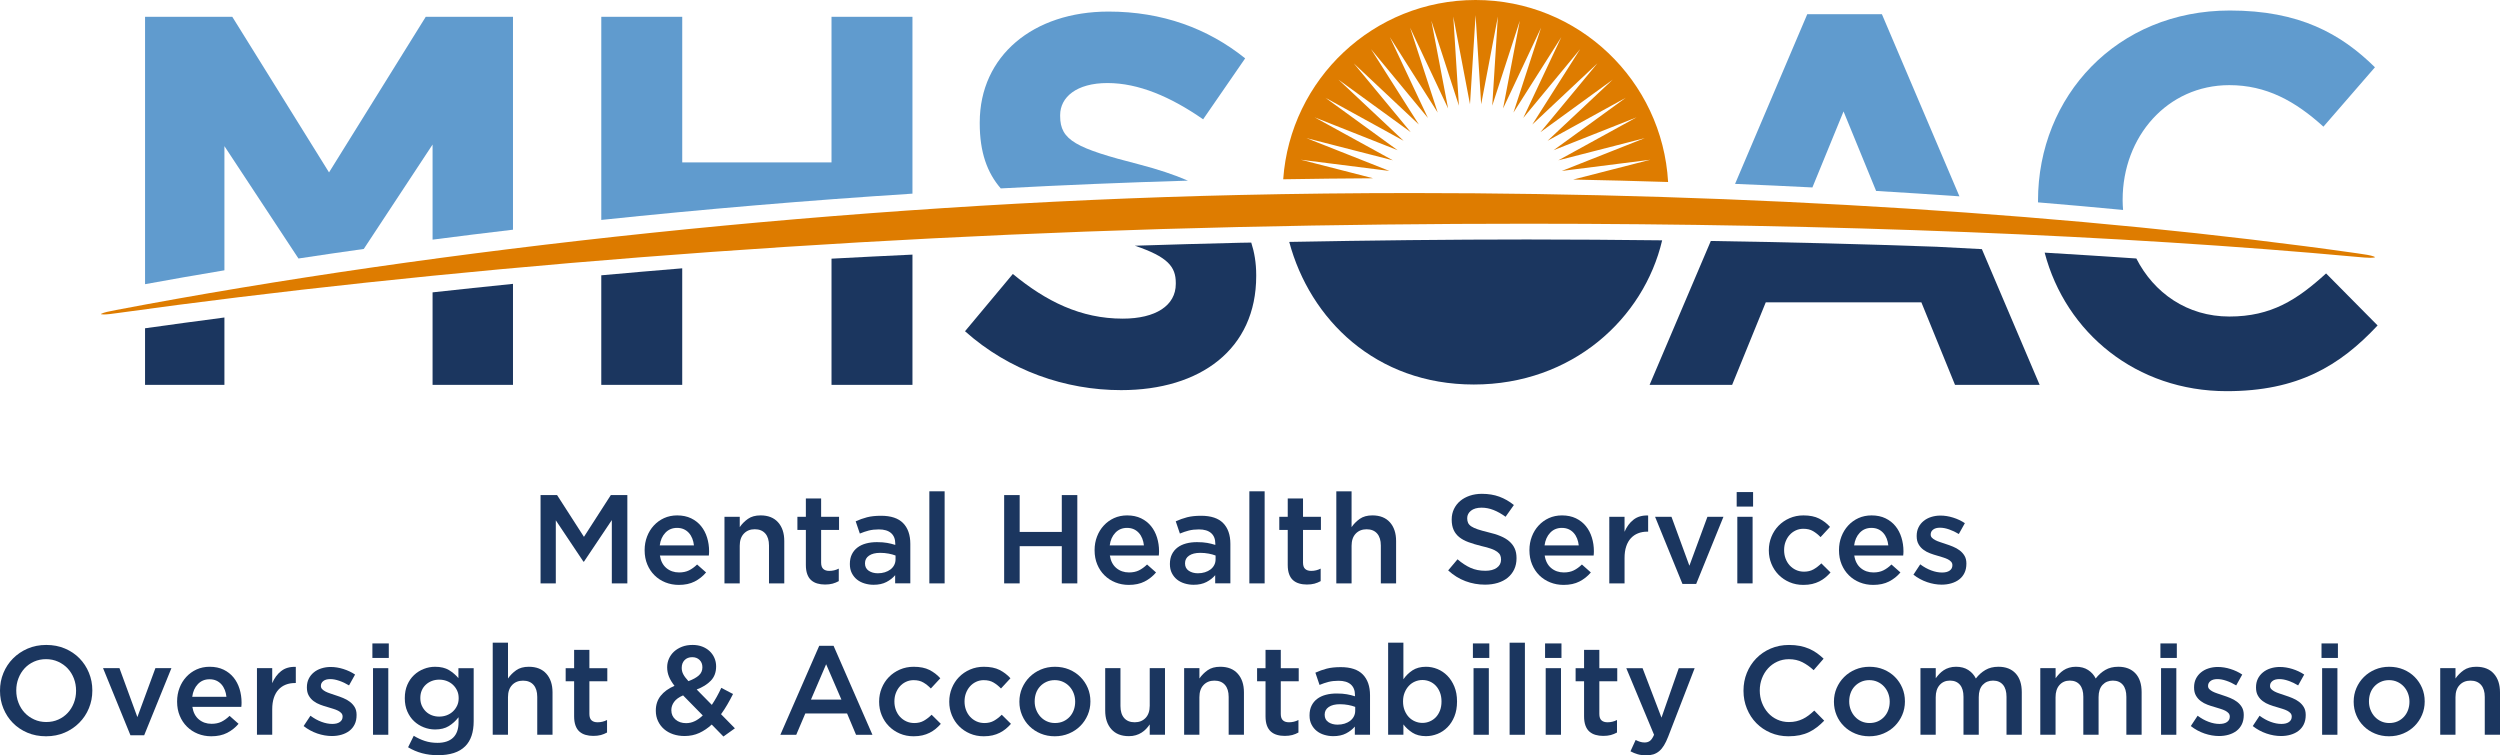 <?xml version="1.0" encoding="UTF-8"?>
<!-- Generator: Adobe Illustrator 27.1.1, SVG Export Plug-In . SVG Version: 6.00 Build 0)  -->
<svg xmlns="http://www.w3.org/2000/svg" xmlns:xlink="http://www.w3.org/1999/xlink" version="1.0" id="Layer_1" x="0px" y="0px" viewBox="0 0 180 54.384" xml:space="preserve">
<g>
	<path fill="#609BCE" d="M65.697,13.942V1.211h-5.828v10.482H49.121V1.211h-5.828v14.624   C50.611,15.066,58.123,14.431,65.697,13.942z"></path>
	<path fill="#609BCE" d="M16.158,19.462v-8.941l5.331,8.091   c1.55-0.236,3.118-0.465,4.703-0.688l4.953-7.517v6.847   c1.911-0.248,3.841-0.487,5.79-0.716V1.211h-6.282l-6.963,11.202L16.726,1.211   h-6.282v19.25C12.314,20.119,14.216,19.785,16.158,19.462z"></path>
	<path fill="#609BCE" d="M85.531,13.006c-1.018-0.439-2.174-0.819-3.485-1.161   c-4.58-1.173-5.715-1.742-5.715-3.482V8.287c0-1.286,1.173-2.308,3.406-2.308   c2.233,0,4.542,0.983,6.888,2.611l3.027-4.389   c-2.687-2.158-5.979-3.368-9.839-3.368c-5.412,0-9.272,3.179-9.272,7.985v0.076   c0,2.071,0.54,3.55,1.513,4.671C76.552,13.324,81.052,13.138,85.531,13.006z"></path>
	<path fill="#609BCE" d="M130.493,13.496l2.242-5.473l2.346,5.725   c2.014,0.119,4.016,0.247,5.998,0.388L135.497,1.022h-5.374l-5.198,12.218   C126.791,13.315,128.645,13.402,130.493,13.496z"></path>
	<path fill="#609BCE" d="M152.861,15.117c-0.015-0.219-0.031-0.438-0.031-0.661v-0.076   c0-4.542,3.217-8.25,7.683-8.25c2.65,0,4.731,1.135,6.774,2.99l3.709-4.276   c-2.461-2.423-5.45-4.087-10.446-4.087c-8.137,0-13.814,6.168-13.814,13.7   v0.076c0,0.013,0.002,0.025,0.002,0.038   C148.805,14.741,150.845,14.924,152.861,15.117z"></path>
</g>
<g>
	<g>
		<polygon fill="#1B365F" points="38.92,35.646 40.11,35.646 42.044,38.653 43.979,35.646     45.169,35.646 45.169,42.004 44.051,42.004 44.051,37.445 42.044,40.441     42.008,40.441 40.018,37.463 40.018,42.004 38.92,42.004   "></polygon>
		<path fill="#1B365F" d="M49.964,39.27c-0.018-0.175-0.057-0.34-0.118-0.495    c-0.061-0.153-0.142-0.289-0.245-0.403c-0.104-0.115-0.226-0.205-0.368-0.269    c-0.142-0.063-0.304-0.095-0.486-0.095c-0.34,0-0.619,0.117-0.84,0.35    c-0.222,0.233-0.356,0.537-0.405,0.912H49.964z M48.875,42.113    c-0.345,0-0.667-0.061-0.967-0.181c-0.301-0.121-0.561-0.291-0.781-0.509    c-0.222-0.217-0.396-0.48-0.523-0.785c-0.127-0.306-0.19-0.643-0.19-1.012    v-0.019c0-0.345,0.057-0.669,0.173-0.972c0.114-0.302,0.277-0.567,0.486-0.794    c0.208-0.227,0.455-0.406,0.74-0.537c0.285-0.129,0.6-0.195,0.945-0.195    c0.382,0,0.715,0.07,1.003,0.209c0.288,0.14,0.526,0.327,0.718,0.563    c0.19,0.236,0.334,0.51,0.431,0.822c0.096,0.311,0.145,0.641,0.145,0.986    l-0.004,0.15l-0.014,0.159h-3.524c0.061,0.393,0.217,0.695,0.468,0.903    c0.251,0.209,0.556,0.315,0.912,0.315c0.273,0,0.509-0.049,0.709-0.146    c0.199-0.098,0.396-0.238,0.59-0.426l0.646,0.572    c-0.231,0.273-0.505,0.49-0.823,0.653C49.697,42.032,49.316,42.113,48.875,42.113    "></path>
		<path fill="#1B365F" d="M52.163,37.208h1.099v0.745c0.157-0.23,0.354-0.429,0.591-0.595    c0.236-0.166,0.538-0.25,0.908-0.25c0.544,0,0.965,0.166,1.262,0.5    c0.297,0.332,0.445,0.78,0.445,1.343v3.052h-1.1v-2.724    c0-0.376-0.089-0.665-0.268-0.868c-0.179-0.203-0.431-0.306-0.759-0.306    c-0.321,0-0.581,0.105-0.781,0.315c-0.199,0.208-0.299,0.501-0.299,0.877v2.706    h-1.099V37.208z"></path>
		<path fill="#1B365F" d="M59.401,42.086c-0.2,0-0.384-0.024-0.554-0.074    c-0.169-0.048-0.316-0.127-0.44-0.236c-0.124-0.109-0.219-0.254-0.285-0.435    c-0.067-0.183-0.1-0.403-0.1-0.663v-2.525h-0.609V37.208h0.609v-1.317h1.099    v1.317h1.29v0.945h-1.29v2.352c0,0.212,0.051,0.365,0.155,0.459    c0.103,0.094,0.247,0.14,0.435,0.14c0.236,0,0.464-0.053,0.681-0.164v0.901    c-0.14,0.077-0.288,0.138-0.445,0.181    C59.788,42.065,59.607,42.086,59.401,42.086"></path>
		<path fill="#1B365F" d="M64.479,39.997c-0.141-0.055-0.304-0.1-0.496-0.137    c-0.19-0.036-0.392-0.055-0.604-0.055c-0.345,0-0.614,0.067-0.808,0.2    c-0.194,0.133-0.291,0.315-0.291,0.544v0.018c0,0.231,0.089,0.406,0.268,0.528    c0.179,0.12,0.398,0.181,0.658,0.181c0.181,0,0.35-0.024,0.504-0.072    c0.155-0.048,0.289-0.117,0.405-0.204c0.115-0.088,0.204-0.194,0.268-0.318    c0.063-0.124,0.096-0.261,0.096-0.412V39.997z M64.451,42.004v-0.591    c-0.164,0.195-0.373,0.358-0.627,0.491c-0.255,0.133-0.563,0.2-0.926,0.2    c-0.225,0-0.441-0.032-0.65-0.096c-0.209-0.063-0.391-0.157-0.545-0.28    c-0.155-0.124-0.278-0.279-0.372-0.463c-0.094-0.185-0.141-0.398-0.141-0.641    V40.606c0-0.268,0.048-0.499,0.145-0.695c0.096-0.197,0.232-0.36,0.405-0.491    c0.173-0.131,0.378-0.227,0.618-0.291c0.239-0.063,0.497-0.095,0.776-0.095    c0.291,0,0.537,0.018,0.74,0.055c0.203,0.037,0.398,0.084,0.586,0.145v-0.09    c0-0.334-0.102-0.587-0.304-0.764c-0.203-0.175-0.495-0.263-0.877-0.263    c-0.271,0-0.514,0.027-0.727,0.081c-0.211,0.055-0.426,0.127-0.644,0.218    l-0.299-0.882c0.266-0.121,0.539-0.218,0.817-0.291    c0.279-0.072,0.615-0.108,1.009-0.108c0.714,0,1.244,0.176,1.59,0.53    c0.345,0.355,0.518,0.852,0.518,1.494v2.843H64.451z"></path>
		<rect x="66.913" y="35.374" fill="#1B365F" width="1.1" height="6.63"></rect>
		<polygon fill="#1B365F" points="72.299,35.646 73.416,35.646 73.416,38.299 76.449,38.299     76.449,35.646 77.567,35.646 77.567,42.004 76.449,42.004 76.449,39.325     73.416,39.325 73.416,42.004 72.299,42.004   "></polygon>
		<path fill="#1B365F" d="M82.362,39.27c-0.018-0.175-0.057-0.34-0.118-0.495    c-0.061-0.153-0.142-0.289-0.245-0.403c-0.104-0.115-0.226-0.205-0.368-0.269    c-0.142-0.063-0.304-0.095-0.486-0.095c-0.34,0-0.619,0.117-0.84,0.35    c-0.222,0.233-0.356,0.537-0.405,0.912H82.362z M81.272,42.113    c-0.345,0-0.667-0.061-0.967-0.181c-0.301-0.121-0.561-0.291-0.781-0.509    c-0.222-0.217-0.396-0.48-0.523-0.785c-0.127-0.306-0.19-0.643-0.19-1.012    v-0.019c0-0.345,0.057-0.669,0.173-0.972c0.114-0.302,0.277-0.567,0.486-0.794    c0.208-0.227,0.455-0.406,0.74-0.537c0.285-0.129,0.6-0.195,0.945-0.195    c0.382,0,0.715,0.07,1.003,0.209c0.288,0.14,0.526,0.327,0.718,0.563    c0.19,0.236,0.334,0.51,0.431,0.822c0.096,0.311,0.145,0.641,0.145,0.986    l-0.004,0.15l-0.014,0.159h-3.524c0.061,0.393,0.217,0.695,0.468,0.903    c0.251,0.209,0.556,0.315,0.912,0.315c0.273,0,0.509-0.049,0.709-0.146    c0.199-0.098,0.396-0.238,0.59-0.426l0.646,0.572    c-0.231,0.273-0.505,0.49-0.823,0.653    C82.094,42.032,81.714,42.113,81.272,42.113"></path>
		<path fill="#1B365F" d="M87.522,39.997c-0.141-0.055-0.304-0.1-0.496-0.137    c-0.19-0.036-0.392-0.055-0.604-0.055c-0.345,0-0.614,0.067-0.808,0.2    c-0.194,0.133-0.291,0.315-0.291,0.544v0.018c0,0.231,0.089,0.406,0.268,0.528    c0.179,0.12,0.398,0.181,0.658,0.181c0.181,0,0.35-0.024,0.504-0.072    c0.155-0.048,0.289-0.117,0.405-0.204c0.115-0.088,0.204-0.194,0.268-0.318    c0.065-0.124,0.096-0.261,0.096-0.412V39.997z M87.494,42.004v-0.591    c-0.164,0.195-0.373,0.358-0.627,0.491c-0.255,0.133-0.563,0.2-0.926,0.2    c-0.225,0-0.441-0.032-0.65-0.096c-0.209-0.063-0.391-0.157-0.545-0.28    c-0.155-0.124-0.278-0.279-0.372-0.463c-0.094-0.185-0.141-0.398-0.141-0.641    V40.606c0-0.268,0.048-0.499,0.145-0.695c0.096-0.197,0.232-0.36,0.405-0.491    c0.173-0.131,0.378-0.227,0.618-0.291c0.239-0.063,0.497-0.095,0.776-0.095    c0.291,0,0.537,0.018,0.74,0.055c0.203,0.037,0.398,0.084,0.586,0.145v-0.09    c0-0.334-0.102-0.587-0.304-0.764c-0.203-0.175-0.495-0.263-0.875-0.263    c-0.274,0-0.515,0.027-0.728,0.081c-0.212,0.055-0.426,0.127-0.644,0.218    l-0.299-0.882c0.266-0.121,0.539-0.218,0.817-0.291    c0.279-0.072,0.615-0.108,1.009-0.108c0.714,0,1.244,0.176,1.59,0.53    c0.345,0.355,0.518,0.852,0.518,1.494v2.843H87.494z"></path>
		<rect x="89.954" y="35.374" fill="#1B365F" width="1.1" height="6.63"></rect>
		<path fill="#1B365F" d="M94.097,42.086c-0.199,0-0.384-0.024-0.553-0.074    c-0.17-0.048-0.317-0.127-0.442-0.236c-0.124-0.109-0.219-0.254-0.285-0.435    c-0.067-0.183-0.1-0.403-0.1-0.663v-2.525h-0.608V37.208h0.608v-1.317h1.1    v1.317h1.289v0.945h-1.289v2.352c0,0.212,0.051,0.365,0.154,0.459    c0.103,0.094,0.249,0.14,0.436,0.14c0.236,0,0.463-0.053,0.681-0.164v0.901    c-0.14,0.077-0.288,0.138-0.445,0.181    C94.484,42.065,94.304,42.086,94.097,42.086"></path>
		<path fill="#1B365F" d="M96.214,35.374h1.099v2.58c0.157-0.231,0.355-0.429,0.59-0.596    c0.236-0.166,0.539-0.25,0.908-0.25c0.545,0,0.965,0.167,1.264,0.5    c0.296,0.334,0.444,0.781,0.444,1.345v3.051h-1.099v-2.724    c0-0.376-0.09-0.665-0.269-0.868c-0.178-0.203-0.43-0.304-0.757-0.304    c-0.321,0-0.581,0.104-0.781,0.313c-0.199,0.209-0.299,0.501-0.299,0.877v2.706    h-1.099V35.374z"></path>
		<path fill="#1B365F" d="M106.921,42.095c-0.49,0-0.959-0.084-1.407-0.252    c-0.448-0.167-0.864-0.425-1.246-0.774l0.674-0.799    c0.308,0.266,0.62,0.471,0.935,0.613c0.315,0.142,0.671,0.213,1.072,0.213    c0.345,0,0.619-0.072,0.822-0.217s0.304-0.339,0.304-0.581v-0.018    c0-0.114-0.02-0.216-0.06-0.304c-0.039-0.088-0.112-0.17-0.218-0.249    c-0.105-0.079-0.251-0.151-0.436-0.218c-0.184-0.066-0.425-0.133-0.721-0.199    c-0.34-0.085-0.642-0.175-0.905-0.273c-0.264-0.096-0.485-0.216-0.663-0.358    c-0.179-0.141-0.315-0.316-0.409-0.521c-0.094-0.206-0.141-0.453-0.141-0.742    V37.396c0-0.271,0.055-0.521,0.164-0.748c0.109-0.227,0.259-0.42,0.449-0.58    c0.192-0.16,0.42-0.287,0.686-0.377c0.266-0.09,0.557-0.136,0.873-0.136    c0.466,0,0.885,0.069,1.257,0.205c0.372,0.138,0.722,0.337,1.049,0.601    l-0.599,0.846c-0.292-0.212-0.58-0.374-0.864-0.486    c-0.284-0.112-0.572-0.169-0.863-0.169c-0.327,0-0.581,0.074-0.764,0.218    c-0.18,0.145-0.271,0.323-0.271,0.534v0.019c0,0.122,0.02,0.228,0.063,0.322    c0.042,0.094,0.119,0.179,0.231,0.254c0.112,0.075,0.268,0.146,0.464,0.213    c0.197,0.066,0.447,0.136,0.748,0.209c0.339,0.077,0.637,0.17,0.891,0.277    c0.254,0.105,0.466,0.232,0.636,0.381c0.17,0.147,0.299,0.318,0.386,0.511    c0.089,0.194,0.132,0.424,0.132,0.689v0.019c0,0.297-0.056,0.562-0.167,0.798    c-0.112,0.236-0.269,0.435-0.468,0.599c-0.199,0.162-0.439,0.287-0.717,0.372    C107.559,42.052,107.255,42.095,106.921,42.095"></path>
		<path fill="#1B365F" d="M113.67,39.27c-0.018-0.175-0.058-0.34-0.118-0.495    c-0.061-0.153-0.142-0.289-0.245-0.403c-0.103-0.115-0.226-0.205-0.368-0.269    c-0.142-0.063-0.304-0.095-0.486-0.095c-0.34,0-0.619,0.117-0.84,0.35    c-0.222,0.233-0.356,0.537-0.405,0.912H113.67z M112.58,42.113    c-0.345,0-0.667-0.061-0.967-0.181c-0.301-0.121-0.561-0.291-0.783-0.509    c-0.219-0.217-0.395-0.48-0.521-0.785c-0.127-0.306-0.19-0.643-0.19-1.012    v-0.019c0-0.345,0.057-0.669,0.173-0.972c0.114-0.302,0.277-0.567,0.486-0.794    c0.209-0.227,0.455-0.406,0.74-0.537c0.285-0.129,0.6-0.195,0.945-0.195    c0.381,0,0.715,0.07,1.003,0.209c0.288,0.14,0.526,0.327,0.718,0.563    c0.19,0.236,0.335,0.51,0.43,0.822c0.098,0.311,0.146,0.641,0.146,0.986    l-0.004,0.15l-0.014,0.159h-3.524c0.06,0.393,0.217,0.695,0.468,0.903    c0.251,0.209,0.556,0.315,0.912,0.315c0.274,0,0.509-0.049,0.709-0.146    c0.2-0.098,0.397-0.238,0.59-0.426l0.644,0.572    c-0.23,0.273-0.504,0.49-0.822,0.653    C113.402,42.032,113.022,42.113,112.58,42.113"></path>
		<path fill="#1B365F" d="M115.868,37.208h1.099v1.081    c0.152-0.363,0.367-0.655,0.646-0.872c0.278-0.218,0.629-0.318,1.053-0.301    v1.163h-0.063c-0.241,0-0.463,0.039-0.662,0.118    c-0.2,0.079-0.373,0.197-0.518,0.354c-0.146,0.157-0.258,0.354-0.336,0.591    c-0.08,0.236-0.119,0.514-0.119,0.835v1.826h-1.099V37.208z"></path>
		<polygon fill="#1B365F" points="119.165,37.208 120.346,37.208 121.636,40.733 122.935,37.208     124.088,37.208 122.126,42.041 121.136,42.041   "></polygon>
		<path fill="#1B365F" d="M125.087,42.004h1.1v-4.795h-1.1V42.004z M125.041,36.474h1.181    v-1.045h-1.181V36.474z"></path>
		<path fill="#1B365F" d="M129.837,42.113c-0.356,0-0.686-0.065-0.99-0.195    c-0.303-0.129-0.564-0.307-0.787-0.532c-0.221-0.223-0.393-0.487-0.518-0.79    c-0.124-0.302-0.186-0.623-0.186-0.962v-0.019c0-0.339,0.062-0.661,0.186-0.967    c0.124-0.306,0.297-0.572,0.518-0.799c0.222-0.227,0.485-0.407,0.79-0.54    c0.307-0.133,0.638-0.2,0.996-0.2c0.453,0,0.83,0.076,1.13,0.227    c0.299,0.152,0.561,0.351,0.785,0.6l-0.681,0.736    c-0.17-0.176-0.349-0.32-0.54-0.431c-0.19-0.113-0.425-0.169-0.704-0.169    c-0.199,0-0.384,0.042-0.553,0.123c-0.17,0.081-0.316,0.19-0.436,0.327    c-0.122,0.136-0.217,0.297-0.287,0.481c-0.07,0.185-0.104,0.383-0.104,0.595    v0.018c0,0.212,0.034,0.412,0.104,0.6c0.07,0.188,0.169,0.351,0.296,0.491    c0.127,0.138,0.278,0.25,0.454,0.331c0.175,0.081,0.369,0.122,0.581,0.122    c0.26,0,0.488-0.055,0.685-0.167c0.197-0.112,0.383-0.255,0.559-0.431    l0.663,0.655c-0.115,0.132-0.24,0.254-0.373,0.363    c-0.133,0.109-0.279,0.203-0.435,0.282c-0.159,0.079-0.331,0.141-0.518,0.185    C130.286,42.091,130.073,42.113,129.837,42.113"></path>
		<path fill="#1B365F" d="M135.959,39.27c-0.018-0.175-0.057-0.34-0.117-0.495    c-0.061-0.153-0.143-0.289-0.246-0.403c-0.103-0.115-0.226-0.205-0.368-0.269    c-0.142-0.063-0.304-0.095-0.486-0.095c-0.339,0-0.619,0.117-0.84,0.35    c-0.221,0.233-0.356,0.537-0.405,0.912H135.959z M134.869,42.113    c-0.344,0-0.667-0.061-0.967-0.181c-0.301-0.121-0.561-0.291-0.781-0.509    c-0.221-0.217-0.396-0.48-0.523-0.785c-0.127-0.306-0.19-0.643-0.19-1.012    v-0.019c0-0.345,0.057-0.669,0.173-0.972c0.115-0.302,0.278-0.567,0.486-0.794    c0.209-0.227,0.455-0.406,0.741-0.537c0.284-0.129,0.599-0.195,0.944-0.195    c0.382,0,0.717,0.07,1.003,0.209c0.288,0.14,0.528,0.327,0.718,0.563    c0.192,0.236,0.335,0.51,0.431,0.822c0.096,0.311,0.146,0.641,0.146,0.986    l-0.005,0.15l-0.014,0.159h-3.523c0.06,0.393,0.216,0.695,0.467,0.903    c0.251,0.209,0.556,0.315,0.913,0.315c0.273,0,0.509-0.049,0.708-0.146    c0.2-0.098,0.397-0.238,0.59-0.426l0.646,0.572    c-0.23,0.273-0.504,0.49-0.823,0.653    C135.691,42.032,135.31,42.113,134.869,42.113"></path>
		<path fill="#1B365F" d="M139.801,42.095c-0.345,0-0.695-0.061-1.048-0.181    c-0.355-0.122-0.684-0.299-0.986-0.537l0.49-0.745    c0.26,0.194,0.525,0.34,0.795,0.44c0.269,0.1,0.528,0.15,0.776,0.15    c0.236,0,0.419-0.046,0.549-0.14c0.131-0.094,0.195-0.219,0.195-0.377v-0.019    c0-0.091-0.029-0.169-0.086-0.236c-0.058-0.066-0.137-0.126-0.236-0.178    c-0.1-0.051-0.216-0.096-0.345-0.136c-0.131-0.039-0.265-0.08-0.405-0.123    c-0.175-0.048-0.353-0.105-0.532-0.173c-0.179-0.066-0.339-0.152-0.481-0.259    c-0.143-0.105-0.26-0.237-0.35-0.395c-0.091-0.157-0.136-0.351-0.136-0.582    v-0.018c0-0.23,0.043-0.434,0.132-0.613c0.086-0.179,0.208-0.331,0.363-0.458    c0.155-0.128,0.336-0.225,0.544-0.291c0.209-0.067,0.431-0.102,0.669-0.102    c0.302,0,0.608,0.049,0.916,0.146c0.31,0.096,0.591,0.23,0.846,0.4    l-0.436,0.781c-0.231-0.14-0.463-0.25-0.699-0.331    c-0.236-0.082-0.454-0.123-0.655-0.123c-0.212,0-0.377,0.044-0.495,0.136    c-0.118,0.091-0.176,0.207-0.176,0.345v0.019c0,0.085,0.029,0.159,0.09,0.222    s0.141,0.122,0.241,0.173c0.099,0.052,0.214,0.099,0.345,0.141    c0.129,0.042,0.264,0.087,0.405,0.136c0.175,0.055,0.35,0.119,0.525,0.192    c0.176,0.072,0.335,0.161,0.478,0.268c0.142,0.107,0.259,0.235,0.349,0.386    c0.091,0.152,0.137,0.336,0.137,0.554v0.018c0,0.255-0.046,0.476-0.137,0.663    c-0.09,0.188-0.216,0.344-0.377,0.468c-0.16,0.124-0.349,0.218-0.568,0.282    C140.283,42.063,140.049,42.095,139.801,42.095"></path>
		<path fill="#1B365F" d="M3.333,51.985c0.315,0,0.605-0.058,0.868-0.178    c0.264-0.117,0.488-0.278,0.676-0.481c0.188-0.202,0.335-0.44,0.441-0.713    c0.105-0.273,0.159-0.562,0.159-0.872v-0.019c0-0.308-0.053-0.6-0.159-0.877    c-0.107-0.274-0.255-0.514-0.445-0.717c-0.19-0.203-0.42-0.365-0.685-0.486    c-0.268-0.122-0.558-0.183-0.873-0.183c-0.315,0-0.604,0.06-0.868,0.178    c-0.263,0.119-0.488,0.279-0.676,0.482c-0.188,0.203-0.335,0.44-0.44,0.713    c-0.107,0.273-0.16,0.563-0.16,0.872v0.018c0,0.31,0.053,0.601,0.16,0.877    c0.105,0.276,0.254,0.515,0.445,0.718c0.19,0.203,0.419,0.364,0.685,0.486    C2.727,51.926,3.018,51.985,3.333,51.985 M3.315,53.012    c-0.491,0-0.939-0.086-1.345-0.259c-0.405-0.173-0.754-0.407-1.044-0.704    c-0.291-0.296-0.518-0.643-0.681-1.039C0.081,50.613,0,50.19,0,49.742v-0.019    c0-0.448,0.081-0.869,0.245-1.266c0.164-0.397,0.393-0.746,0.69-1.045    c0.297-0.299,0.648-0.537,1.054-0.713c0.406-0.175,0.854-0.263,1.343-0.263    c0.491,0,0.939,0.086,1.345,0.259c0.406,0.173,0.754,0.407,1.044,0.703    c0.291,0.298,0.519,0.644,0.681,1.04c0.164,0.397,0.246,0.82,0.246,1.267    v0.018c0,0.449-0.082,0.872-0.246,1.267c-0.162,0.397-0.393,0.745-0.69,1.044    c-0.297,0.301-0.648,0.539-1.053,0.714C4.254,52.924,3.806,53.012,3.315,53.012"></path>
		<polygon fill="#1B365F" points="7.42,48.107 8.601,48.107 9.891,51.632 11.189,48.107     12.342,48.107 10.381,52.939 9.392,52.939   "></polygon>
		<path fill="#1B365F" d="M16.303,50.169c-0.018-0.175-0.057-0.34-0.118-0.495    c-0.061-0.153-0.142-0.289-0.245-0.403c-0.104-0.115-0.226-0.205-0.368-0.269    c-0.142-0.063-0.304-0.095-0.486-0.095c-0.34,0-0.619,0.117-0.84,0.35    c-0.222,0.233-0.356,0.537-0.405,0.912H16.303z M15.213,53.012    c-0.345,0-0.667-0.061-0.967-0.181c-0.301-0.121-0.561-0.291-0.781-0.509    c-0.221-0.217-0.396-0.48-0.523-0.785c-0.127-0.306-0.19-0.643-0.19-1.012    V50.505c0-0.345,0.057-0.669,0.173-0.972c0.114-0.302,0.277-0.567,0.486-0.794    c0.209-0.227,0.455-0.406,0.74-0.537c0.285-0.129,0.6-0.195,0.945-0.195    c0.382,0,0.715,0.07,1.003,0.209c0.288,0.14,0.526,0.327,0.718,0.563    c0.19,0.236,0.334,0.51,0.431,0.822c0.096,0.311,0.145,0.641,0.145,0.986    l-0.004,0.15l-0.014,0.159h-3.524c0.061,0.393,0.217,0.695,0.468,0.903    c0.251,0.209,0.556,0.315,0.912,0.315c0.273,0,0.509-0.049,0.709-0.146    c0.199-0.098,0.396-0.238,0.59-0.426l0.646,0.572    c-0.231,0.273-0.505,0.49-0.823,0.653    C16.035,52.93,15.655,53.012,15.213,53.012"></path>
		<path fill="#1B365F" d="M18.501,48.107h1.099v1.081c0.152-0.363,0.367-0.655,0.644-0.872    c0.279-0.218,0.63-0.318,1.054-0.301v1.163h-0.063    c-0.242,0-0.463,0.039-0.663,0.118c-0.199,0.079-0.372,0.197-0.518,0.354    c-0.145,0.157-0.258,0.354-0.336,0.591c-0.079,0.236-0.118,0.514-0.118,0.835    v1.826h-1.099V48.107z"></path>
		<path fill="#1B365F" d="M23.896,52.994c-0.345,0-0.695-0.061-1.049-0.181    c-0.354-0.122-0.682-0.299-0.986-0.537l0.491-0.743    c0.26,0.193,0.525,0.34,0.795,0.439c0.269,0.1,0.528,0.151,0.776,0.151    c0.236,0,0.419-0.047,0.549-0.141c0.129-0.094,0.195-0.219,0.195-0.377v-0.019    c0-0.091-0.029-0.169-0.086-0.236c-0.058-0.066-0.137-0.126-0.236-0.178    c-0.1-0.051-0.216-0.096-0.346-0.136c-0.129-0.039-0.264-0.08-0.403-0.123    c-0.176-0.048-0.353-0.105-0.532-0.173c-0.179-0.066-0.339-0.152-0.482-0.259    c-0.142-0.105-0.259-0.237-0.349-0.395c-0.091-0.157-0.137-0.351-0.137-0.582    v-0.018c0-0.23,0.044-0.434,0.132-0.613c0.088-0.179,0.209-0.331,0.363-0.458    c0.155-0.128,0.337-0.225,0.546-0.291c0.209-0.067,0.431-0.102,0.667-0.102    c0.303,0,0.609,0.049,0.917,0.146c0.31,0.098,0.591,0.23,0.845,0.4    l-0.435,0.781c-0.231-0.14-0.463-0.25-0.7-0.331    c-0.236-0.082-0.454-0.123-0.653-0.123c-0.212,0-0.377,0.044-0.495,0.136    c-0.118,0.091-0.178,0.207-0.178,0.345v0.019c0,0.085,0.03,0.159,0.091,0.222    c0.06,0.063,0.141,0.122,0.24,0.173c0.1,0.052,0.216,0.099,0.346,0.141    c0.129,0.042,0.264,0.089,0.403,0.136c0.175,0.056,0.351,0.119,0.526,0.192    c0.176,0.072,0.335,0.161,0.477,0.268c0.142,0.107,0.259,0.235,0.35,0.386    c0.091,0.152,0.136,0.337,0.136,0.554v0.018c0,0.255-0.044,0.476-0.136,0.663    c-0.091,0.188-0.217,0.344-0.377,0.468c-0.161,0.124-0.35,0.218-0.568,0.282    C24.378,52.962,24.145,52.994,23.896,52.994"></path>
		<path fill="#1B365F" d="M26.857,52.903h1.1v-4.795h-1.1V52.903z M26.812,47.372h1.181    v-1.045h-1.181V47.372z"></path>
		<path fill="#1B365F" d="M31.621,51.595c0.193,0,0.374-0.032,0.543-0.095    c0.17-0.065,0.317-0.155,0.444-0.273c0.127-0.118,0.227-0.258,0.303-0.417    c0.076-0.161,0.113-0.337,0.113-0.531v-0.019c0-0.199-0.037-0.379-0.113-0.54    c-0.076-0.16-0.176-0.299-0.303-0.417c-0.127-0.118-0.274-0.209-0.444-0.273    c-0.169-0.063-0.35-0.095-0.543-0.095c-0.186,0-0.364,0.032-0.529,0.095    c-0.166,0.063-0.311,0.154-0.435,0.269c-0.123,0.114-0.221,0.252-0.289,0.412    c-0.07,0.161-0.104,0.341-0.104,0.54v0.018c0,0.2,0.036,0.381,0.108,0.542    c0.074,0.16,0.17,0.299,0.29,0.417c0.121,0.118,0.264,0.208,0.43,0.273    C31.257,51.564,31.434,51.595,31.621,51.595 M31.526,54.375    c-0.799,0-1.513-0.19-2.144-0.572l0.408-0.827    c0.255,0.157,0.521,0.282,0.8,0.373c0.278,0.09,0.581,0.136,0.907,0.136    c0.491,0,0.866-0.124,1.127-0.372c0.26-0.249,0.391-0.615,0.391-1.1v-0.372    c-0.199,0.26-0.433,0.472-0.699,0.636c-0.266,0.164-0.596,0.245-0.991,0.245    c-0.278,0-0.549-0.052-0.812-0.155c-0.264-0.103-0.497-0.249-0.699-0.44    c-0.204-0.19-0.365-0.425-0.487-0.703c-0.121-0.279-0.181-0.594-0.181-0.945    v-0.019c0-0.356,0.061-0.675,0.181-0.953c0.122-0.279,0.283-0.514,0.487-0.704    c0.202-0.19,0.435-0.337,0.699-0.44c0.263-0.104,0.534-0.155,0.812-0.155    c0.406,0,0.741,0.08,1.005,0.24c0.263,0.161,0.488,0.354,0.676,0.577v-0.717    h1.099v3.815c0,0.799-0.203,1.401-0.608,1.806    c-0.218,0.218-0.492,0.381-0.822,0.487C32.345,54.321,31.962,54.375,31.526,54.375    "></path>
		<path fill="#1B365F" d="M35.477,46.273h1.099v2.58c0.157-0.231,0.355-0.429,0.591-0.596    c0.236-0.166,0.538-0.25,0.908-0.25c0.544,0,0.965,0.167,1.262,0.5    c0.297,0.334,0.445,0.781,0.445,1.345v3.051h-1.1v-2.724    c0-0.376-0.089-0.665-0.268-0.868c-0.179-0.203-0.431-0.304-0.759-0.304    c-0.321,0-0.581,0.104-0.781,0.313c-0.199,0.209-0.299,0.501-0.299,0.877v2.706    h-1.099V46.273z"></path>
		<path fill="#1B365F" d="M42.716,52.985c-0.2,0-0.384-0.024-0.554-0.074    c-0.169-0.048-0.316-0.127-0.44-0.236c-0.124-0.109-0.219-0.254-0.285-0.435    c-0.067-0.183-0.1-0.403-0.1-0.663v-2.524h-0.609v-0.945h0.609v-1.317h1.099    v1.317h1.29v0.945h-1.29v2.352c0,0.212,0.052,0.365,0.155,0.459    c0.103,0.094,0.247,0.14,0.435,0.14c0.236,0,0.464-0.053,0.681-0.164v0.901    c-0.14,0.077-0.287,0.138-0.445,0.181    C43.103,52.964,42.921,52.985,42.716,52.985"></path>
		<path fill="#1B365F" d="M49.567,49.043c0.329-0.121,0.578-0.259,0.75-0.414    c0.17-0.154,0.255-0.346,0.255-0.577v-0.018c0-0.212-0.068-0.384-0.205-0.518    c-0.137-0.133-0.312-0.199-0.525-0.199c-0.232,0-0.416,0.071-0.553,0.213    s-0.205,0.325-0.205,0.549v0.018c0,0.159,0.037,0.306,0.109,0.445    C49.265,48.683,49.39,48.849,49.567,49.043 M49.401,52.067    c0.218,0,0.426-0.048,0.625-0.145c0.2-0.098,0.391-0.233,0.573-0.41    l-1.417-1.444c-0.297,0.127-0.513,0.283-0.646,0.468    c-0.133,0.184-0.199,0.379-0.199,0.586v0.018c0,0.273,0.1,0.495,0.299,0.667    C48.838,51.981,49.091,52.067,49.401,52.067 M51.244,52.167    c-0.273,0.254-0.57,0.455-0.891,0.604c-0.321,0.148-0.675,0.222-1.062,0.222    c-0.297,0-0.571-0.042-0.822-0.127c-0.251-0.085-0.469-0.207-0.655-0.368    c-0.185-0.16-0.33-0.353-0.435-0.576c-0.107-0.225-0.16-0.473-0.16-0.746    v-0.018c0-0.411,0.115-0.764,0.348-1.058c0.232-0.293,0.563-0.534,0.997-0.722    c-0.181-0.231-0.315-0.452-0.4-0.663c-0.085-0.212-0.128-0.433-0.128-0.663    v-0.018c0-0.212,0.043-0.414,0.128-0.609c0.085-0.193,0.207-0.363,0.364-0.509    c0.159-0.145,0.349-0.261,0.573-0.349c0.225-0.089,0.48-0.132,0.765-0.132    c0.255,0,0.486,0.039,0.693,0.118c0.205,0.079,0.383,0.188,0.533,0.327    c0.148,0.14,0.264,0.303,0.346,0.491c0.081,0.188,0.123,0.387,0.123,0.599    v0.018c0,0.417-0.128,0.759-0.382,1.022c-0.255,0.263-0.594,0.474-1.017,0.632    l1.09,1.108c0.122-0.181,0.24-0.376,0.354-0.581    c0.115-0.206,0.225-0.421,0.327-0.646l0.845,0.445    c-0.127,0.255-0.263,0.505-0.405,0.75c-0.142,0.246-0.294,0.48-0.458,0.704    l0.998,1.016l-0.826,0.591L51.244,52.167z"></path>
		<path fill="#1B365F" d="M60.581,50.369l-1.099-2.544l-1.091,2.544H60.581z M58.983,46.5    h1.035l2.797,6.404h-1.18l-0.646-1.536H57.983l-0.653,1.536h-1.144L58.983,46.5z    "></path>
		<path fill="#1B365F" d="M65.777,53.012c-0.358,0-0.688-0.065-0.99-0.195    c-0.303-0.129-0.564-0.307-0.787-0.532c-0.221-0.223-0.393-0.487-0.518-0.79    c-0.124-0.302-0.185-0.623-0.185-0.962v-0.019c0-0.339,0.061-0.661,0.185-0.967    c0.124-0.306,0.297-0.572,0.518-0.799c0.222-0.227,0.485-0.407,0.79-0.54    c0.306-0.133,0.638-0.2,0.995-0.2c0.454,0,0.832,0.076,1.132,0.227    c0.299,0.152,0.561,0.351,0.785,0.6l-0.681,0.736    c-0.17-0.176-0.35-0.32-0.54-0.431c-0.19-0.113-0.425-0.169-0.704-0.169    c-0.199,0-0.384,0.042-0.554,0.123c-0.169,0.081-0.315,0.19-0.435,0.327    c-0.122,0.136-0.217,0.297-0.287,0.481c-0.07,0.185-0.104,0.383-0.104,0.595    v0.018c0,0.212,0.034,0.412,0.104,0.6c0.07,0.188,0.169,0.351,0.296,0.491    c0.127,0.138,0.279,0.25,0.454,0.331c0.175,0.081,0.369,0.122,0.581,0.122    c0.26,0,0.49-0.055,0.686-0.167c0.197-0.112,0.382-0.255,0.558-0.431    l0.663,0.655c-0.115,0.132-0.24,0.254-0.373,0.363    c-0.133,0.109-0.279,0.203-0.436,0.282c-0.157,0.079-0.33,0.141-0.518,0.185    C66.224,52.99,66.012,53.012,65.777,53.012"></path>
		<path fill="#1B365F" d="M70.827,53.012c-0.358,0-0.688-0.065-0.99-0.195    c-0.303-0.129-0.564-0.307-0.787-0.532c-0.221-0.223-0.393-0.487-0.518-0.79    c-0.124-0.302-0.186-0.623-0.186-0.962v-0.019c0-0.339,0.062-0.661,0.186-0.967    c0.124-0.306,0.297-0.572,0.518-0.799c0.222-0.227,0.485-0.407,0.79-0.54    c0.306-0.133,0.638-0.2,0.995-0.2c0.454,0,0.832,0.076,1.132,0.227    c0.299,0.152,0.561,0.351,0.785,0.6l-0.681,0.736    c-0.17-0.176-0.35-0.32-0.54-0.431c-0.19-0.113-0.425-0.169-0.704-0.169    c-0.199,0-0.384,0.042-0.554,0.123c-0.169,0.081-0.315,0.19-0.435,0.327    c-0.122,0.136-0.217,0.297-0.287,0.481c-0.07,0.185-0.104,0.383-0.104,0.595    v0.018c0,0.212,0.034,0.412,0.104,0.6c0.07,0.188,0.169,0.351,0.296,0.491    c0.127,0.138,0.279,0.25,0.454,0.331c0.175,0.081,0.369,0.122,0.581,0.122    c0.26,0,0.49-0.055,0.686-0.167c0.197-0.112,0.382-0.255,0.558-0.431    l0.663,0.655c-0.115,0.132-0.24,0.254-0.373,0.363    c-0.133,0.109-0.279,0.203-0.436,0.282c-0.157,0.079-0.33,0.141-0.518,0.185    C71.274,52.99,71.062,53.012,70.827,53.012"></path>
		<path fill="#1B365F" d="M75.959,52.058c0.223,0,0.425-0.041,0.604-0.122    c0.178-0.081,0.331-0.193,0.458-0.331c0.127-0.14,0.225-0.302,0.291-0.487    c0.067-0.184,0.1-0.379,0.1-0.585v-0.019c0-0.211-0.037-0.411-0.109-0.599    c-0.072-0.188-0.174-0.351-0.304-0.491c-0.131-0.14-0.284-0.25-0.463-0.331    c-0.179-0.081-0.377-0.123-0.595-0.123c-0.218,0-0.416,0.042-0.595,0.123    c-0.179,0.081-0.331,0.19-0.458,0.327c-0.128,0.136-0.225,0.297-0.292,0.481    c-0.066,0.185-0.099,0.383-0.099,0.595v0.018c0,0.207,0.035,0.403,0.109,0.591    c0.072,0.188,0.174,0.353,0.304,0.495c0.129,0.142,0.284,0.255,0.463,0.336    C75.551,52.017,75.746,52.058,75.959,52.058 M75.94,53.012    c-0.363,0-0.7-0.065-1.012-0.195c-0.312-0.129-0.582-0.307-0.808-0.532    c-0.228-0.223-0.405-0.487-0.532-0.79c-0.128-0.302-0.192-0.623-0.192-0.962    v-0.019c0-0.345,0.066-0.669,0.195-0.972c0.131-0.302,0.31-0.567,0.537-0.794    c0.227-0.227,0.496-0.407,0.808-0.54c0.312-0.133,0.652-0.2,1.022-0.2    c0.369,0,0.709,0.066,1.021,0.195c0.312,0.131,0.581,0.309,0.808,0.537    c0.227,0.227,0.405,0.491,0.532,0.79c0.127,0.299,0.19,0.622,0.19,0.967    v0.018c0,0.34-0.065,0.661-0.195,0.963c-0.129,0.303-0.308,0.568-0.535,0.795    c-0.227,0.227-0.499,0.407-0.813,0.54    C76.652,52.946,76.309,53.012,75.94,53.012"></path>
		<path fill="#1B365F" d="M81.281,53.003c-0.546,0-0.967-0.166-1.262-0.5    c-0.297-0.332-0.445-0.78-0.445-1.343v-3.052h1.099v2.725    c0,0.376,0.09,0.665,0.268,0.868c0.179,0.202,0.431,0.303,0.759,0.303    c0.321,0,0.581-0.104,0.781-0.312c0.199-0.209,0.299-0.501,0.299-0.877v-2.707    h1.099v4.795h-1.099v-0.745c-0.079,0.115-0.165,0.222-0.259,0.323    c-0.094,0.099-0.203,0.189-0.327,0.268c-0.124,0.079-0.26,0.141-0.409,0.185    C81.636,52.98,81.469,53.003,81.281,53.003"></path>
		<path fill="#1B365F" d="M85.259,48.107h1.099v0.745c0.157-0.23,0.354-0.429,0.591-0.595    c0.236-0.166,0.538-0.25,0.908-0.25c0.544,0,0.965,0.166,1.262,0.5    c0.297,0.332,0.445,0.78,0.445,1.345v3.051h-1.1v-2.724    c0-0.376-0.089-0.665-0.268-0.868c-0.179-0.203-0.431-0.306-0.759-0.306    c-0.321,0-0.581,0.105-0.781,0.315c-0.199,0.208-0.299,0.501-0.299,0.877v2.706    h-1.099V48.107z"></path>
		<path fill="#1B365F" d="M92.499,52.985c-0.2,0-0.386-0.024-0.554-0.074    c-0.17-0.048-0.316-0.127-0.44-0.236c-0.124-0.109-0.219-0.254-0.287-0.435    c-0.066-0.183-0.1-0.403-0.1-0.663v-2.524h-0.608v-0.945h0.608v-1.317h1.099    v1.317h1.291v0.945H92.216v2.352c0,0.212,0.052,0.365,0.156,0.459    c0.101,0.094,0.247,0.14,0.435,0.14c0.236,0,0.463-0.053,0.681-0.164v0.901    c-0.14,0.077-0.287,0.138-0.445,0.181    C92.886,52.964,92.704,52.985,92.499,52.985"></path>
		<path fill="#1B365F" d="M97.576,50.896c-0.141-0.055-0.306-0.1-0.496-0.137    c-0.19-0.036-0.392-0.055-0.604-0.055c-0.345,0-0.614,0.067-0.808,0.2    c-0.194,0.133-0.291,0.315-0.291,0.544v0.018c0,0.231,0.089,0.406,0.268,0.528    c0.179,0.12,0.398,0.181,0.658,0.181c0.181,0,0.349-0.024,0.505-0.072    c0.154-0.048,0.288-0.117,0.403-0.204c0.115-0.088,0.204-0.194,0.268-0.318    c0.065-0.124,0.096-0.261,0.096-0.412V50.896z M97.548,52.903v-0.591    c-0.164,0.195-0.373,0.358-0.627,0.491c-0.254,0.133-0.563,0.2-0.926,0.2    c-0.225,0-0.44-0.032-0.65-0.096c-0.209-0.063-0.391-0.157-0.545-0.282    c-0.155-0.123-0.278-0.278-0.372-0.462c-0.094-0.185-0.141-0.398-0.141-0.641    v-0.018c0-0.268,0.048-0.499,0.145-0.695c0.096-0.197,0.232-0.36,0.405-0.491    c0.173-0.131,0.378-0.227,0.617-0.291c0.24-0.063,0.499-0.095,0.778-0.095    c0.291,0,0.537,0.018,0.74,0.055c0.203,0.037,0.398,0.084,0.586,0.145v-0.09    c0-0.334-0.102-0.587-0.303-0.764c-0.204-0.175-0.496-0.263-0.877-0.263    c-0.274,0-0.515,0.027-0.728,0.081c-0.212,0.055-0.426,0.127-0.644,0.218    l-0.299-0.882c0.266-0.121,0.539-0.218,0.817-0.291    c0.279-0.072,0.615-0.108,1.009-0.108c0.714,0,1.244,0.176,1.59,0.53    c0.345,0.355,0.518,0.852,0.518,1.494v2.843H97.548z"></path>
		<path fill="#1B365F" d="M102.416,52.049c0.188,0,0.364-0.036,0.532-0.109    c0.167-0.072,0.312-0.174,0.436-0.303c0.124-0.131,0.222-0.291,0.296-0.482    c0.072-0.19,0.108-0.403,0.108-0.641V50.496c0-0.231-0.036-0.44-0.108-0.631    c-0.074-0.192-0.171-0.353-0.296-0.487c-0.124-0.133-0.269-0.236-0.436-0.308    s-0.344-0.109-0.532-0.109c-0.188,0-0.365,0.037-0.535,0.109    c-0.17,0.072-0.318,0.176-0.445,0.313c-0.127,0.137-0.228,0.298-0.304,0.486    c-0.076,0.188-0.113,0.396-0.113,0.627v0.018c0,0.231,0.037,0.44,0.113,0.632    c0.076,0.19,0.178,0.353,0.304,0.486c0.127,0.133,0.275,0.236,0.445,0.308    C102.051,52.013,102.228,52.049,102.416,52.049 M102.671,53.003    c-0.395,0-0.722-0.085-0.982-0.254c-0.26-0.17-0.474-0.367-0.644-0.591v0.745    h-1.099v-6.63h1.099v2.634c0.175-0.255,0.393-0.468,0.653-0.641    c0.26-0.171,0.585-0.259,0.973-0.259c0.284,0,0.559,0.055,0.826,0.164    c0.266,0.109,0.505,0.27,0.713,0.481c0.208,0.213,0.377,0.473,0.504,0.781    c0.128,0.31,0.192,0.663,0.192,1.063v0.018c0,0.4-0.062,0.755-0.186,1.063    c-0.124,0.31-0.291,0.57-0.5,0.781c-0.208,0.212-0.448,0.373-0.717,0.481    C103.232,52.948,102.955,53.003,102.671,53.003"></path>
		<path fill="#1B365F" d="M106.095,52.903h1.1v-4.795h-1.1V52.903z M106.049,47.372h1.181    v-1.045h-1.181V47.372z"></path>
		<rect x="108.692" y="46.274" fill="#1B365F" width="1.101" height="6.63"></rect>
		<path fill="#1B365F" d="M111.29,52.903h1.101v-4.795h-1.101V52.903z M111.245,47.372h1.181    v-1.045h-1.181V47.372z"></path>
		<path fill="#1B365F" d="M115.432,52.985c-0.199,0-0.384-0.024-0.554-0.074    c-0.169-0.048-0.316-0.127-0.44-0.236c-0.124-0.109-0.219-0.254-0.285-0.435    c-0.067-0.183-0.1-0.403-0.1-0.663v-2.524h-0.609v-0.945h0.609v-1.317h1.099    v1.317h1.29v0.945h-1.29v2.352c0,0.212,0.051,0.365,0.155,0.459    c0.103,0.094,0.249,0.14,0.436,0.14c0.235,0,0.462-0.053,0.681-0.164v0.901    c-0.141,0.077-0.289,0.138-0.447,0.181    C115.819,52.964,115.637,52.985,115.432,52.985"></path>
		<path fill="#1B365F" d="M118.529,54.384c-0.231,0-0.435-0.025-0.614-0.077    c-0.178-0.051-0.353-0.122-0.521-0.213l0.373-0.817    c0.103,0.055,0.207,0.098,0.313,0.131c0.105,0.034,0.216,0.051,0.331,0.051    c0.157,0,0.287-0.041,0.389-0.118c0.104-0.08,0.2-0.225,0.292-0.436    l-1.999-4.795h1.173l1.361,3.56l1.244-3.56h1.144l-1.907,4.931    c-0.098,0.249-0.197,0.458-0.301,0.627c-0.103,0.17-0.217,0.308-0.344,0.414    c-0.128,0.107-0.268,0.183-0.419,0.232    C118.896,54.36,118.723,54.384,118.529,54.384"></path>
		<path fill="#1B365F" d="M128.765,53.012c-0.459,0-0.888-0.084-1.285-0.254    c-0.397-0.17-0.738-0.401-1.026-0.695c-0.288-0.293-0.513-0.641-0.676-1.04    c-0.164-0.4-0.246-0.826-0.246-1.28v-0.019c0-0.453,0.08-0.879,0.241-1.275    c0.16-0.397,0.387-0.746,0.677-1.045c0.291-0.299,0.637-0.535,1.039-0.708    c0.403-0.173,0.844-0.259,1.322-0.259c0.291,0,0.556,0.024,0.794,0.072    c0.24,0.048,0.459,0.117,0.66,0.204c0.199,0.089,0.384,0.193,0.554,0.313    c0.169,0.122,0.329,0.255,0.481,0.4l-0.718,0.827    c-0.254-0.237-0.523-0.427-0.808-0.573c-0.284-0.145-0.609-0.218-0.972-0.218    c-0.303,0-0.584,0.06-0.84,0.178c-0.259,0.119-0.478,0.279-0.663,0.482    c-0.185,0.203-0.33,0.44-0.436,0.713c-0.105,0.273-0.159,0.563-0.159,0.872    v0.018c0,0.31,0.053,0.601,0.159,0.877c0.107,0.276,0.251,0.516,0.436,0.723    c0.185,0.206,0.405,0.368,0.663,0.485c0.256,0.119,0.537,0.178,0.84,0.178    c0.194,0,0.373-0.019,0.535-0.058c0.164-0.039,0.318-0.094,0.464-0.164    c0.145-0.07,0.285-0.156,0.421-0.259c0.137-0.104,0.271-0.218,0.405-0.345    l0.717,0.727c-0.162,0.169-0.334,0.323-0.512,0.462    c-0.179,0.141-0.37,0.26-0.576,0.36c-0.207,0.099-0.433,0.175-0.677,0.226    C129.332,52.986,129.062,53.012,128.765,53.012"></path>
		<path fill="#1B365F" d="M134.605,52.058c0.223,0,0.425-0.041,0.604-0.122    c0.179-0.081,0.331-0.193,0.458-0.331c0.128-0.14,0.225-0.302,0.291-0.487    c0.067-0.184,0.101-0.379,0.101-0.585v-0.019c0-0.211-0.037-0.411-0.11-0.599    c-0.072-0.188-0.174-0.351-0.304-0.491c-0.129-0.14-0.284-0.25-0.462-0.331    c-0.179-0.081-0.378-0.123-0.596-0.123c-0.217,0-0.415,0.042-0.594,0.123    c-0.179,0.081-0.331,0.19-0.459,0.327c-0.128,0.136-0.225,0.297-0.291,0.481    c-0.067,0.185-0.1,0.383-0.1,0.595v0.018c0,0.207,0.037,0.403,0.109,0.591    c0.072,0.188,0.174,0.353,0.304,0.495c0.129,0.142,0.284,0.255,0.463,0.336    C134.198,52.017,134.392,52.058,134.605,52.058 M134.586,53.012    c-0.363,0-0.7-0.065-1.012-0.195c-0.312-0.129-0.581-0.307-0.808-0.532    c-0.227-0.223-0.405-0.487-0.532-0.79c-0.127-0.302-0.19-0.623-0.19-0.962    v-0.019c0-0.345,0.065-0.669,0.194-0.972c0.131-0.302,0.31-0.567,0.537-0.794    c0.227-0.227,0.496-0.407,0.808-0.54c0.312-0.133,0.653-0.2,1.022-0.2    c0.369,0,0.71,0.066,1.021,0.195c0.312,0.131,0.581,0.309,0.809,0.537    c0.226,0.227,0.403,0.491,0.53,0.79c0.127,0.299,0.19,0.622,0.19,0.967    v0.018c0,0.34-0.065,0.661-0.194,0.963c-0.131,0.303-0.31,0.568-0.537,0.795    c-0.227,0.227-0.497,0.407-0.813,0.54    C135.298,52.946,134.956,53.012,134.586,53.012"></path>
		<path fill="#1B365F" d="M138.275,48.107h1.099v0.727    c0.079-0.109,0.164-0.212,0.255-0.31c0.09-0.096,0.195-0.184,0.312-0.263    c0.119-0.08,0.251-0.142,0.401-0.186c0.148-0.046,0.313-0.069,0.495-0.069    c0.345,0,0.637,0.077,0.877,0.232c0.238,0.154,0.422,0.358,0.549,0.613    c0.194-0.255,0.422-0.459,0.686-0.613c0.263-0.155,0.576-0.232,0.94-0.232    c0.526,0,0.939,0.16,1.234,0.477c0.297,0.318,0.445,0.77,0.445,1.357v3.061    h-1.099v-2.724c0-0.382-0.085-0.674-0.255-0.873    c-0.169-0.199-0.407-0.301-0.717-0.301c-0.303,0-0.549,0.103-0.741,0.306    c-0.19,0.203-0.285,0.497-0.285,0.885v2.706h-1.1v-2.734    c0-0.375-0.084-0.663-0.254-0.863c-0.17-0.199-0.409-0.301-0.717-0.301    c-0.31,0-0.558,0.107-0.746,0.32c-0.188,0.211-0.282,0.505-0.282,0.88v2.697    h-1.099V48.107z"></path>
		<path fill="#1B365F" d="M146.904,48.107h1.099v0.727    c0.079-0.109,0.164-0.212,0.254-0.31c0.091-0.096,0.195-0.184,0.313-0.263    c0.119-0.08,0.251-0.142,0.401-0.186c0.148-0.046,0.313-0.069,0.493-0.069    c0.346,0,0.638,0.077,0.877,0.232c0.24,0.154,0.424,0.358,0.551,0.613    c0.194-0.255,0.422-0.459,0.686-0.613c0.263-0.155,0.576-0.232,0.94-0.232    c0.526,0,0.937,0.16,1.234,0.477c0.297,0.318,0.445,0.77,0.445,1.357v3.061    h-1.099v-2.724c0-0.382-0.085-0.674-0.255-0.873    c-0.17-0.199-0.408-0.301-0.718-0.301c-0.302,0-0.548,0.103-0.74,0.306    c-0.19,0.203-0.287,0.497-0.287,0.885v2.706h-1.099v-2.734    c0-0.375-0.085-0.663-0.254-0.863c-0.17-0.199-0.41-0.301-0.718-0.301    c-0.308,0-0.557,0.107-0.745,0.32c-0.188,0.211-0.282,0.505-0.282,0.88v2.697    h-1.099V48.107z"></path>
		<path fill="#1B365F" d="M155.596,52.903h1.1v-4.795h-1.1V52.903z M155.55,47.372h1.181    v-1.045h-1.181V47.372z"></path>
		<path fill="#1B365F" d="M159.773,52.994c-0.345,0-0.695-0.061-1.049-0.181    c-0.354-0.122-0.682-0.299-0.986-0.537l0.491-0.743    c0.26,0.193,0.525,0.34,0.795,0.439c0.269,0.1,0.528,0.151,0.776,0.151    c0.236,0,0.419-0.047,0.549-0.141s0.195-0.219,0.195-0.377v-0.019    c0-0.091-0.029-0.169-0.086-0.236c-0.058-0.066-0.137-0.126-0.236-0.178    c-0.1-0.051-0.216-0.096-0.346-0.136c-0.129-0.039-0.264-0.08-0.403-0.123    c-0.176-0.048-0.353-0.105-0.533-0.173c-0.178-0.066-0.337-0.152-0.48-0.259    c-0.143-0.105-0.26-0.237-0.35-0.395c-0.091-0.157-0.137-0.351-0.137-0.582    v-0.018c0-0.23,0.044-0.434,0.132-0.613c0.088-0.179,0.209-0.331,0.364-0.458    c0.154-0.128,0.335-0.225,0.544-0.291c0.209-0.067,0.431-0.102,0.667-0.102    c0.303,0,0.609,0.049,0.917,0.146c0.31,0.098,0.591,0.23,0.845,0.4    l-0.435,0.781c-0.231-0.14-0.463-0.25-0.7-0.331    c-0.236-0.082-0.453-0.123-0.653-0.123c-0.212,0-0.377,0.044-0.495,0.136    c-0.118,0.091-0.178,0.207-0.178,0.345v0.019c0,0.085,0.03,0.159,0.091,0.222    c0.06,0.063,0.141,0.122,0.24,0.173c0.1,0.052,0.216,0.099,0.346,0.141    c0.129,0.042,0.264,0.089,0.403,0.136c0.176,0.056,0.351,0.119,0.526,0.192    c0.175,0.072,0.335,0.161,0.477,0.268c0.142,0.107,0.259,0.235,0.35,0.386    c0.09,0.152,0.137,0.337,0.137,0.554v0.018c0,0.255-0.047,0.476-0.137,0.663    c-0.091,0.188-0.217,0.344-0.377,0.468c-0.161,0.124-0.35,0.218-0.568,0.282    C160.254,52.962,160.022,52.994,159.773,52.994"></path>
		<path fill="#1B365F" d="M164.233,52.994c-0.345,0-0.695-0.061-1.048-0.181    c-0.355-0.122-0.684-0.299-0.987-0.537l0.491-0.743    c0.261,0.193,0.525,0.34,0.795,0.439c0.269,0.1,0.528,0.151,0.776,0.151    c0.236,0,0.419-0.047,0.549-0.141s0.195-0.219,0.195-0.377v-0.019    c0-0.091-0.029-0.169-0.086-0.236c-0.058-0.066-0.137-0.126-0.236-0.178    c-0.1-0.051-0.216-0.096-0.345-0.136c-0.131-0.039-0.265-0.08-0.405-0.123    c-0.175-0.048-0.353-0.105-0.532-0.173c-0.179-0.066-0.339-0.152-0.481-0.259    c-0.143-0.105-0.26-0.237-0.35-0.395c-0.091-0.157-0.136-0.351-0.136-0.582    v-0.018c0-0.23,0.043-0.434,0.132-0.613c0.086-0.179,0.208-0.331,0.363-0.458    c0.155-0.128,0.336-0.225,0.544-0.291c0.209-0.067,0.431-0.102,0.669-0.102    c0.302,0,0.608,0.049,0.916,0.146c0.31,0.098,0.591,0.23,0.846,0.4    l-0.436,0.781c-0.231-0.14-0.463-0.25-0.699-0.331    c-0.236-0.082-0.454-0.123-0.655-0.123c-0.212,0-0.377,0.044-0.495,0.136    c-0.118,0.091-0.176,0.207-0.176,0.345v0.019c0,0.085,0.029,0.159,0.09,0.222    c0.061,0.063,0.141,0.122,0.241,0.173c0.099,0.052,0.214,0.099,0.345,0.141    c0.129,0.042,0.264,0.089,0.403,0.136c0.176,0.056,0.351,0.119,0.526,0.192    c0.176,0.072,0.335,0.161,0.478,0.268c0.142,0.107,0.259,0.235,0.349,0.386    c0.091,0.152,0.137,0.337,0.137,0.554v0.018c0,0.255-0.046,0.476-0.137,0.663    c-0.09,0.188-0.216,0.344-0.377,0.468c-0.16,0.124-0.349,0.218-0.568,0.282    C164.715,52.962,164.481,52.994,164.233,52.994"></path>
		<path fill="#1B365F" d="M167.193,52.903h1.101v-4.795h-1.101V52.903z M167.149,47.372h1.181    v-1.045h-1.181V47.372z"></path>
		<path fill="#1B365F" d="M172.027,52.058c0.223,0,0.425-0.041,0.604-0.122    c0.178-0.081,0.331-0.193,0.458-0.331c0.128-0.14,0.223-0.302,0.291-0.487    c0.066-0.184,0.1-0.379,0.1-0.585v-0.019c0-0.211-0.037-0.411-0.109-0.599    c-0.072-0.188-0.174-0.351-0.304-0.491c-0.131-0.14-0.284-0.25-0.463-0.331    c-0.179-0.081-0.377-0.123-0.595-0.123c-0.218,0-0.416,0.042-0.595,0.123    c-0.179,0.081-0.331,0.19-0.458,0.327c-0.127,0.136-0.225,0.297-0.292,0.481    c-0.066,0.185-0.099,0.383-0.099,0.595v0.018c0,0.207,0.035,0.403,0.109,0.591    c0.072,0.188,0.174,0.353,0.303,0.495c0.131,0.142,0.285,0.255,0.464,0.336    C171.619,52.017,171.814,52.058,172.027,52.058 M172.008,53.012    c-0.363,0-0.7-0.065-1.012-0.195c-0.312-0.129-0.582-0.307-0.808-0.532    c-0.228-0.223-0.405-0.487-0.533-0.79c-0.127-0.302-0.19-0.623-0.19-0.962    v-0.019c0-0.345,0.065-0.669,0.195-0.972c0.131-0.302,0.308-0.567,0.537-0.794    c0.227-0.227,0.496-0.407,0.808-0.54c0.312-0.133,0.652-0.2,1.022-0.2    c0.369,0,0.709,0.066,1.021,0.195c0.312,0.131,0.581,0.309,0.808,0.537    c0.227,0.227,0.403,0.491,0.532,0.79c0.127,0.299,0.19,0.622,0.19,0.967    v0.018c0,0.34-0.065,0.661-0.195,0.963c-0.129,0.303-0.308,0.568-0.535,0.795    c-0.227,0.227-0.497,0.407-0.813,0.54    C172.72,52.946,172.377,53.012,172.008,53.012"></path>
		<path fill="#1B365F" d="M175.696,48.107h1.099v0.745    c0.159-0.23,0.355-0.429,0.59-0.595c0.237-0.166,0.539-0.25,0.908-0.25    c0.545,0,0.967,0.166,1.264,0.5C179.853,48.839,180,49.287,180,49.852v3.051h-1.097    v-2.724c0-0.376-0.09-0.665-0.269-0.868c-0.179-0.203-0.431-0.306-0.759-0.306    c-0.321,0-0.581,0.105-0.781,0.315c-0.199,0.208-0.299,0.501-0.299,0.877v2.706    h-1.099V48.107z"></path>
	</g>
	<g>
		<path fill="#1B365F" d="M43.292,19.822v7.888h5.828v-8.391    C47.176,19.48,45.233,19.644,43.292,19.822z"></path>
		<path fill="#1B365F" d="M10.443,23.636v4.074h5.715v-4.851    C14.251,23.11,12.345,23.368,10.443,23.636z"></path>
		<path fill="#1B365F" d="M59.869,18.624v9.086h5.828v-9.378    C63.749,18.427,61.792,18.517,59.869,18.624z"></path>
		<path fill="#1B365F" d="M31.145,21.05v6.66h5.79v-7.272    C35.003,20.633,33.074,20.839,31.145,21.05z"></path>
		<path fill="#1B365F" d="M160.513,22.79c-3.035,0-5.434-1.7-6.697-4.179    c-2.199-0.15-4.399-0.29-6.601-0.421c1.522,5.792,6.615,9.974,13.11,9.974    c5.109,0,8.137-1.817,10.862-4.731l-3.708-3.746    C165.396,21.579,163.541,22.79,160.513,22.79z"></path>
		<path fill="#1B365F" d="M139.432,17.766c-5.269-0.193-10.708-0.328-16.254-0.415    l-4.407,10.358h5.943l2.421-5.942h11.203l2.422,5.942h6.093l-4.158-9.771    C141.606,17.881,140.518,17.819,139.432,17.766z"></path>
		<path fill="#1B365F" d="M89.273,17.479c-2.533,0.057-5.049,0.134-7.563,0.212    c2.38,0.802,2.947,1.519,2.947,2.677v0.075c0,1.553-1.439,2.499-3.822,2.499    c-3.028,0-5.526-1.25-7.91-3.217l-3.444,4.124    c3.179,2.838,7.228,4.24,11.24,4.24c5.715,0,9.726-2.953,9.726-8.213v-0.076    c0-0.879-0.133-1.642-0.357-2.335C89.817,17.471,89.547,17.473,89.273,17.479z"></path>
		<path fill="#1B365F" d="M109.948,17.243c-5.632,0-11.361,0.067-17.123,0.175    c1.496,5.58,6.229,10.267,13.29,10.267c7.08,0,12.237-4.745,13.56-10.381    C116.463,17.268,113.227,17.243,109.948,17.243z"></path>
	</g>
</g>
<g>
	<g>
		<path fill="#DE7C00" d="M98.865,12.836l-5.205-1.335l6.378,0.807L94.06,9.943l6.227,1.6    l-5.635-3.096l5.977,2.368l-5.202-3.778l5.633,3.099L96.372,5.736l5.201,3.78    L97.473,4.564l4.686,4.402l-3.446-5.428l4.097,4.955l-2.739-5.817l3.444,5.429    l-1.988-6.114l2.736,5.818l-1.206-6.315l1.985,6.115l-0.405-6.417l1.203,6.316    l0.402-6.417l0.402,6.417l1.203-6.316l-0.405,6.417l1.985-6.115l-1.206,6.315    l2.736-5.818l-1.988,6.114l3.444-5.429l-2.739,5.817l4.097-4.955l-3.446,5.428    l4.686-4.402l-4.099,4.953l5.201-3.78l-4.688,4.4l5.633-3.099l-5.202,3.778    l5.977-2.368l-5.635,3.096l6.227-1.6l-5.978,2.365l6.378-0.807l-5.558,1.426    c2.285,0.046,4.565,0.103,6.837,0.176C119.686,5.799,113.649,0,106.241,0    C98.899,0,92.901,5.696,92.391,12.908C94.544,12.872,96.701,12.846,98.865,12.836z"></path>
	</g>
	<path fill="#DE7C00" d="M7.485,22.641c0.223,0.001,0.572-0.044,0.998-0.104   c22.337-3.112,51.013-5.518,80.764-6.193c6.976-0.159,13.9-0.236,20.701-0.236   c21.959,0,42.644,0.816,59.724,2.386c0.41,0.038,0.749,0.068,0.988,0.068   c0.176,0.001,0.29-0.019,0.333-0.034l0.002-0.01l0.001-0.012l-0.095-0.044   c-0.199-0.079-0.63-0.148-1.194-0.226c-19.81-2.809-44.042-4.336-68.022-4.336   c-4.18,0-8.351,0.046-12.491,0.14c-28.167,0.639-57.636,3.864-80.82,8.278   c-0.514,0.094-0.91,0.183-1.059,0.263l-0.041,0.025l0.001,0.008l0.002,0.009   l0.019,0.005C7.337,22.635,7.401,22.641,7.485,22.641z"></path>
</g>
</svg>
